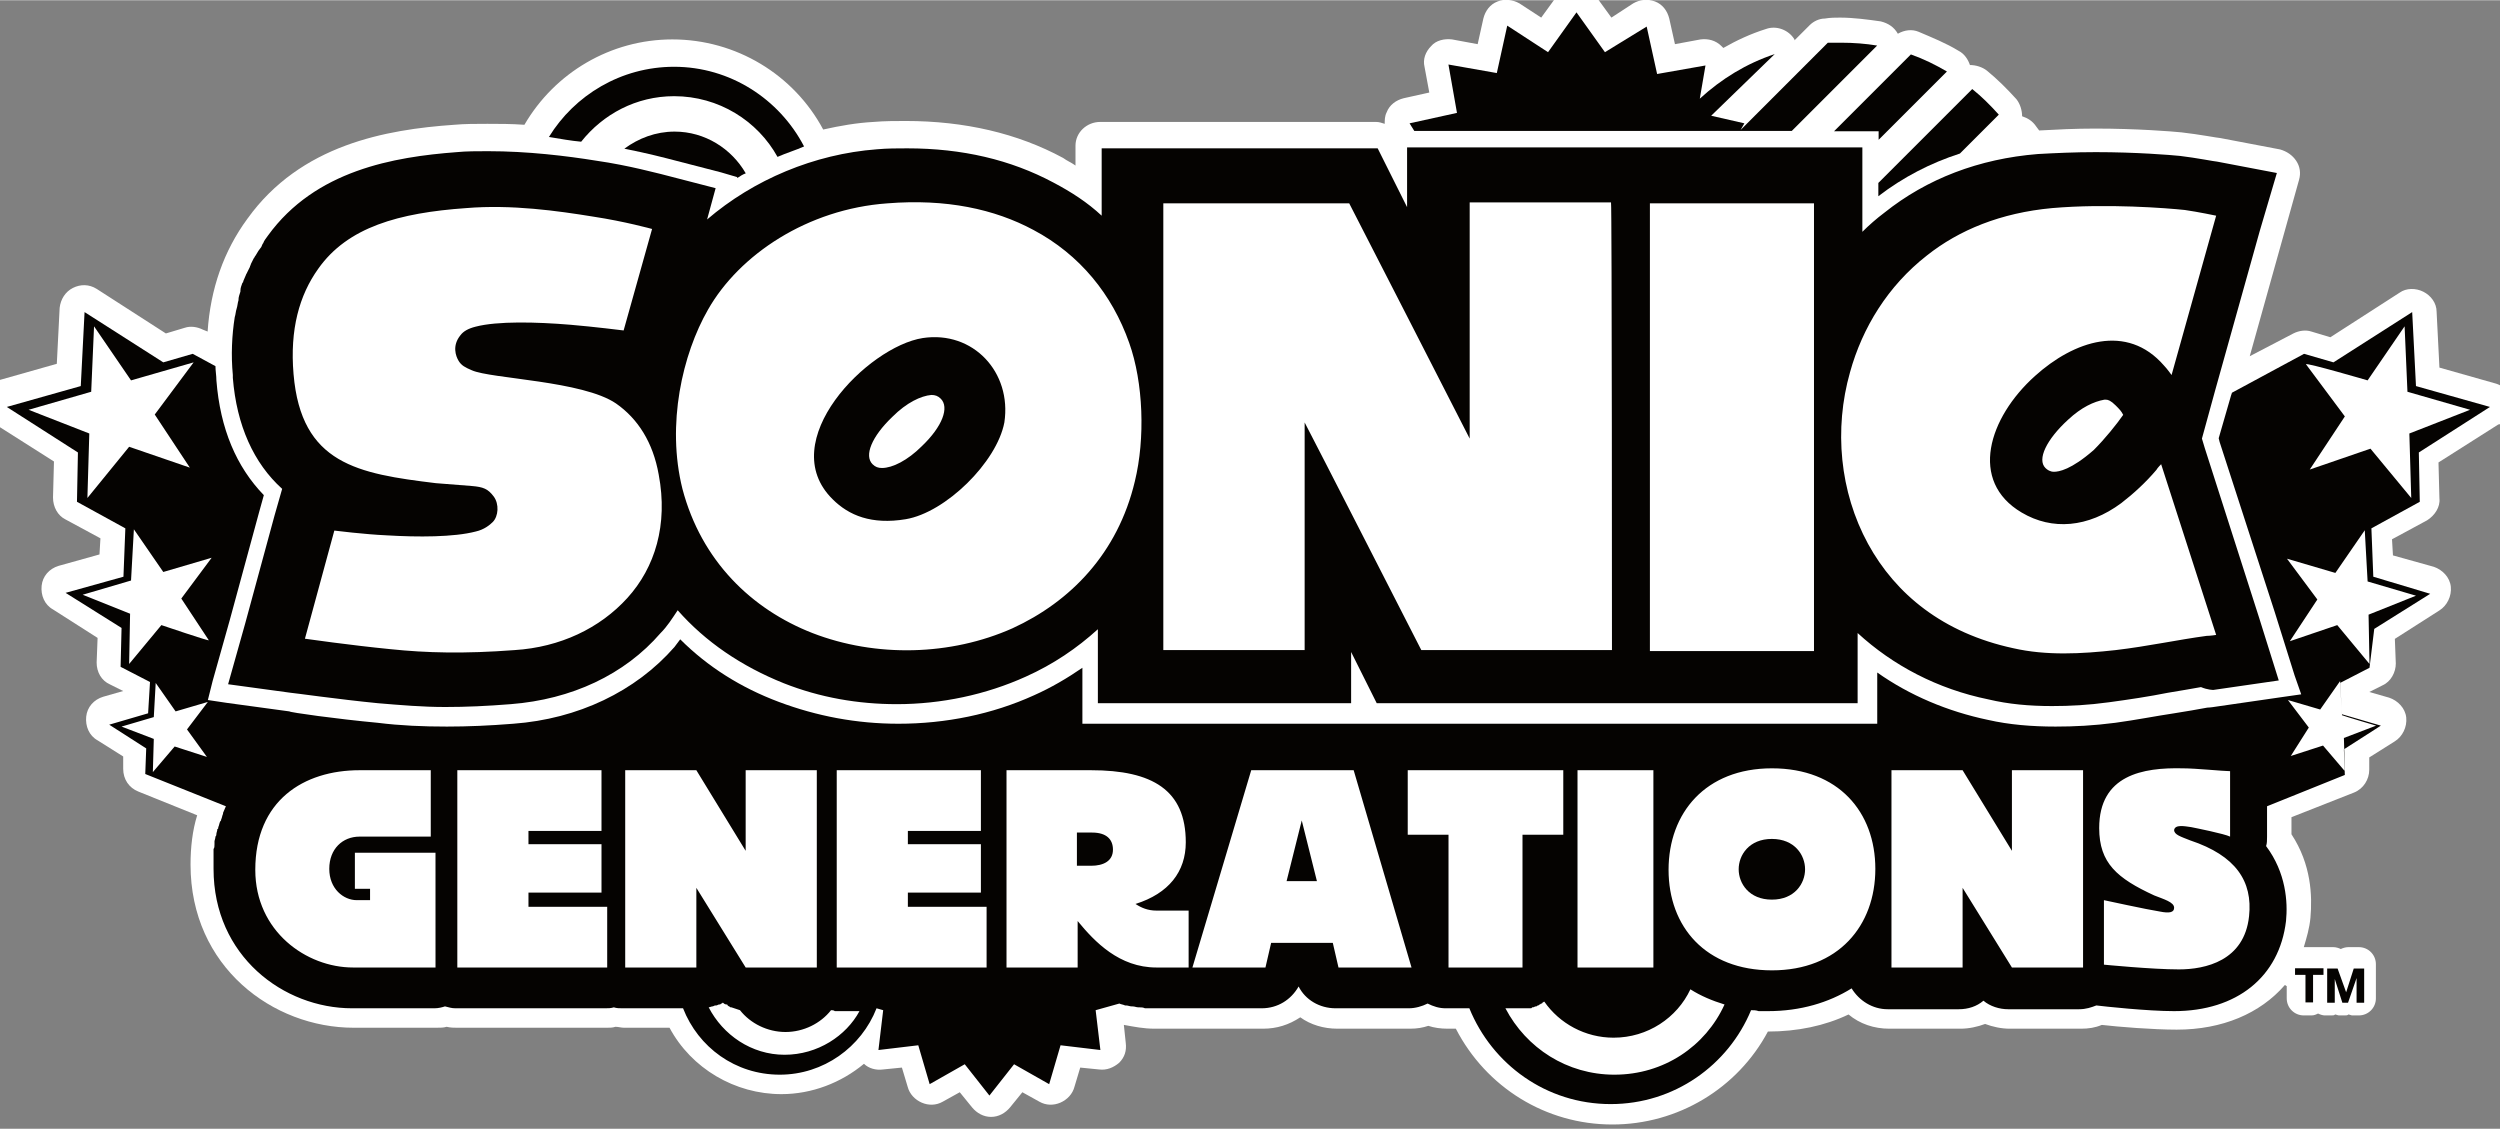<?xml version="1.0" encoding="UTF-8"?> <svg xmlns="http://www.w3.org/2000/svg" xmlns:xlink="http://www.w3.org/1999/xlink" id="svg6181" viewBox="0 0 500 225.7" width="2500" height="1129"><rect x="0" y="0" width="500" height="225.7" fill="#808080" stroke="none"/><style>.st0{clip-path:url(#SVGID_2_)}.st1{fill:#fff}.st2{fill:#050301}</style><g id="layer1" transform="translate(-43.808 -458.164)"><g transform="matrix(1.897 0 0 -1.897 -628.236 1248.487)" id="g4175"><defs><path id="SVGID_1_" d="M236.1 244.3h500v225.8h-500z"></path></defs><clipPath id="SVGID_2_"><use xlink:href="#SVGID_1_" overflow="visible"></use></clipPath><g id="g4177" class="st0"><g id="g4183" transform="translate(619.256 374.088)"><path id="path4185" class="st1" d="M0 0c-.1 1-.9 1.8-1.8 2.1l-6 1.7-.3 5.9c0 .9-.6 1.7-1.4 2.1-.8.4-1.8.4-2.5-.1L-19.3 7l-2 .6c-.6.2-1.3.1-1.9-.2L-27.8 5l5.2 18.6c.2.7.1 1.4-.3 2s-1 1-1.7 1.2l-6.3 1.2c-.2 0-2.3.4-4.1.6-1 .1-4.7.4-9.1.4-2.1 0-4.1-.1-5.9-.2-.1.1-.2.3-.3.4-.4.6-.9.9-1.5 1.1 0 .6-.2 1.3-.6 1.8-1 1.1-2 2.1-3.1 3-.5.4-1.2.6-1.8.6-.2.6-.6 1.2-1.2 1.5-1.3.8-2.8 1.4-4.2 2-.7.3-1.5.2-2.2-.2-.4.7-1 1.1-1.8 1.3-1.4.2-2.9.4-4.3.4-.5 0-1 0-1.6-.1-.6 0-1.2-.3-1.6-.7l-1.6-1.6v.1c-.6 1-1.9 1.5-3 1.1-1.6-.5-3.1-1.2-4.5-2l-.2.2c-.6.6-1.4.8-2.2.7l-2.7-.5-.6 2.7c-.2.8-.7 1.5-1.5 1.8-.8.3-1.6.2-2.3-.2l-2.3-1.5-1.6 2.2c-.5.7-1.3 1.1-2.1 1.1s-1.6-.4-2.1-1.1l-1.6-2.2-2.3 1.5c-.7.4-1.6.5-2.3.2-.8-.3-1.3-1-1.5-1.8l-.6-2.7-2.7.5c-.8.1-1.7-.1-2.2-.7-.6-.6-.9-1.4-.7-2.2l.5-2.7-2.7-.6c-.8-.2-1.5-.7-1.8-1.5-.2-.4-.2-.8-.2-1.2-.3.1-.6.2-.9.2H-149c-1.4 0-2.6-1.1-2.6-2.5v-2.1c-.4.3-.9.5-1.3.8-4.8 2.6-10.4 3.9-16.6 3.9-1.1 0-2.2 0-3.4-.1-1.8-.1-3.5-.4-5.3-.8-3.1 5.8-9.2 9.5-15.9 9.5-6.5 0-12.4-3.5-15.6-9-1.4.1-2.7.1-3.9.1-1.2 0-2.4 0-3.5-.1-7.2-.5-16.2-2.1-21.8-9.9-2.5-3.4-3.9-7.4-4.2-11.9l-.5.2c-.6.3-1.3.4-1.9.2l-2-.6-7.3 4.7c-.8.5-1.7.5-2.5.1s-1.3-1.2-1.4-2.1l-.3-5.9-6-1.7c-1-.3-1.7-1.1-1.8-2.1-.1-1 .3-2 1.2-2.5l6.3-4-.1-3.8c0-1 .5-1.9 1.3-2.3l3.7-2-.1-1.7-4.3-1.2c-1-.3-1.7-1.1-1.8-2.1-.1-1 .3-2 1.2-2.5l4.7-3-.1-2.6c0-1 .5-1.9 1.4-2.3l1.4-.7-2.1-.6c-1-.3-1.7-1.1-1.8-2.1-.1-1 .3-2 1.2-2.5l2.7-1.7v-1.3c0-1.1.6-2 1.6-2.4l6.2-2.5c-.5-1.6-.7-3.4-.7-5.2 0-10.8 8.7-17.2 17.2-17.2h8.7c.4 0 .8 0 1.1.1.4-.1.8-.1 1.1-.1h15.8c.3 0 .6 0 .9.1.3 0 .6-.1.9-.1h4.8c2.3-4.3 6.9-7 11.8-7 3.2 0 6.3 1.2 8.7 3.2.5-.5 1.3-.7 2-.6l2 .2.6-2c.2-.8.8-1.4 1.5-1.7.7-.3 1.5-.3 2.2.1l1.8 1 1.3-1.6c.5-.6 1.2-1 2-1s1.5.4 2 1l1.3 1.6 1.8-1c.7-.4 1.5-.4 2.2-.1.7.3 1.3.9 1.5 1.7l.6 2 2-.2c.8-.1 1.5.2 2.1.7.6.6.8 1.3.7 2.1l-.2 1.9c1.1-.2 2.1-.4 3.2-.4h11.5c1.4 0 2.7.4 3.9 1.2 1.1-.8 2.5-1.2 3.9-1.2h7.7c.7 0 1.3.1 1.9.3.6-.2 1.3-.3 2-.3h.9C-108.3-72.1-102-76-95-76c6.9 0 13.2 3.8 16.4 9.8 3.1 0 6 .6 8.5 1.8 1.2-1 2.7-1.5 4.3-1.5h7.5c.9 0 1.8.2 2.6.5.8-.3 1.7-.5 2.6-.5h7.5c.8 0 1.5.1 2.2.4 1.7-.2 5.4-.5 7.9-.5 4.8 0 8.8 1.7 11.4 4.7.1 0 .1-.1.2-.1v-1.3c0-1 .8-1.8 1.8-1.8h.8c.3 0 .5.1.7.2.2-.1.5-.2.7-.2h.7c.2 0 .3 0 .4.1.1 0 .3-.1.4-.1h.6c.2 0 .3 0 .4.1.1 0 .3-.1.4-.1h.7c1 0 1.8.8 1.8 1.8v3.6c0 1-.8 1.8-1.8 1.8h-1.1c-.3 0-.6-.1-.8-.2-.2.1-.5.2-.8.2h-3.1c.3 1 .6 2 .7 3.1.2 2.3.1 5.6-2 8.8v1.8l6.6 2.6c1 .4 1.6 1.4 1.6 2.4v1.3l2.7 1.7c.8.5 1.3 1.5 1.2 2.5-.1 1-.9 1.8-1.8 2.1l-2.1.6 1.4.7c.9.4 1.4 1.4 1.4 2.3l-.1 2.6 4.7 3c.8.5 1.3 1.5 1.2 2.5-.1 1-.9 1.8-1.8 2.1l-4.3 1.2-.1 1.7 3.7 2c.8.5 1.4 1.4 1.3 2.3l-.1 3.8 6.3 4C-.3-2 .1-1 0 0"></path></g><g id="g4187" transform="translate(489.91 323.743)"><path id="path4189" class="st2" d="M0 0h3.2L1.6 6.4 0 0z"></path></g><g id="g4191" transform="translate(469.405 328.867)"><path id="path4193" class="st2" d="M0 0h-1.6v-3.5h1.5c1.3 0 2.3.5 2.3 1.7C2.2-.7 1.5 0 0 0"></path></g><g id="g4195" transform="translate(541.075 328.196)"><path id="path4197" class="st2" d="M0 0c-2.4 0-3.5-1.7-3.5-3.2S-2.4-6.4 0-6.4s3.5 1.7 3.5 3.2S2.4 0 0 0"></path></g><g id="g4199" transform="translate(552.3 395.956)"><path id="path4201" class="st2" d="M0 0c2.6 2 5.5 3.5 8.6 4.5l4.1 4.1c-.9 1-1.8 1.9-2.8 2.7L0 1.4V0z"></path></g><g id="g4203" transform="translate(501.722 396.468)"><path id="path4205" class="st2" d="M0 0l-.3-.2.6-.5L0 0z"></path></g><g id="g4207" transform="translate(548.375 412.141)"><path id="path4209" class="st2" d="M0 0h-1.4l-9.2-9.2.4.7-3.5.8L-7-1.2c-3-1-5.6-2.6-7.9-4.7l.6 3.5-5.1-.9-1.1 5-4.4-2.7-3 4.2-3-4.2-4.3 2.8-1.1-5-5.1.9.9-5.1-5-1.1.5-.8h39.8l9 9C2.6-.1 1.3 0 0 0"></path></g><g id="g4211" transform="translate(559.53 409.106)"><path id="path4213" class="st2" d="M0 0c-1.2.7-2.4 1.3-3.8 1.8l-8.1-8.1h4.7v-.9L0 0z"></path></g><g id="g4215" transform="translate(415.54 401.703)"><path id="path4217" class="st2" d="M0 0c2.3 2.9 5.8 4.8 9.8 4.8 4.7 0 8.8-2.6 10.9-6.4.9.4 1.9.7 2.8 1.1-2.6 5-7.8 8.4-13.7 8.4C4.2 7.9-.7 4.9-3.4.5-2.2.3-1.1.1 0 0"></path></g><g id="g4219" transform="translate(424.492 399.969)"><path id="path4221" class="st2" d="M0 0l5.8-1.5L7.5-2v-.1c.3.2.6.4.9.5C6.9 1 4.1 2.8.9 2.8c-2 0-3.8-.7-5.3-1.8C-1.9.5 0 0 0 0"></path></g><g id="g4223" transform="translate(451.456 369.604)"><path id="path4225" class="st2" d="M0 0c-1.5-1.5-3.1-2.3-4.2-2.3-.4 0-.7.1-1 .4-.9.9-.1 2.9 2.1 5 1.5 1.5 3 2.2 4.1 2.3.4 0 .7-.1 1-.4.9-.9.2-2.9-2-5m.1 11.4c-5.8-.9-15.7-10.9-9.5-17 1.7-1.7 4.1-2.7 7.7-2.1 4.2.7 9.6 6 10.4 10.2.8 5.3-3.3 9.7-8.6 8.9"></path></g><g id="g4227" transform="translate(578.115 372.904)"><path id="path4229" class="st2" d="M0 0c-.7-1-1.9-2.5-3.1-3.7C-5.5-5.8-6.8-6-7.3-6c-.4 0-.7.2-.9.4-.9.9.1 3 2.4 5.1C-4.4.8-3.1 1.4-2 1.6h.2c.2 0 .5-.1 1-.6.4-.4.6-.6.8-1m5.1 4.2s-.5.7-.8 1C.4 9.7-5.2 7.8-9.3 4.1c-4.9-4.4-7-11.1-1.4-14.4 3.2-1.9 7-1.6 10.5 1 1.3 1 2.6 2.2 3.7 3.5.1.2.5.6.5.6l5.8-18s-.6-.1-1-.1c-3-.4-6.2-1.1-9.6-1.5-3.6-.4-7.3-.6-10.8.2-7.4 1.6-12.4 5.7-15.3 11-3 5.5-3.6 12.1-1.9 18.1 1.3 4.7 4 9.1 8.1 12.3 3.4 2.7 7.8 4.5 13.2 5 5.8.5 12.1 0 14-.2 1.4-.2 3.3-.6 3.3-.6L5.1 4.2zm-37.7-29.1h-17.3v47.2h17.3v-47.2zm-21.3.1H-74S-85.5-2.3-86.3-.8v-24h-14.9v47.1h19.6S-69.7-.9-68.9-2.5v24.9H-54c.1 0 .1-47.2.1-47.2zM-104.2-7c-1.8-7.6-6.8-12.7-12.9-15.5-6.5-2.9-14.4-3.1-21.1-.5-6.4 2.5-11.7 7.6-13.7 15.2-1.7 6.8 0 14.2 2.7 18.9 3.3 5.8 10.5 10.6 18.9 11.2 6.2.5 11.3-.6 15.4-2.8 4.9-2.6 8.3-6.8 10.1-11.9 1.5-4.2 1.7-10.1.6-14.6m-53.5-12.3c-2.9-3.2-7.1-5.2-11.9-5.5-5.3-.4-9.3-.3-13.1.1-4.1.4-9 1.1-9 1.1l3.1 11.4s3.2-.4 5.5-.5c3.3-.2 7.1-.2 9.4.4.9.2 1.5.7 1.8 1 .6.6.7 1.9.1 2.7-.6.8-1.1 1-2.3 1.1-1.2.1-2.6.2-3.8.3-8.2 1-14.2 2-15 11.5-.4 4.7.6 8.3 2.6 11.1 3.1 4.4 8.5 5.9 15.6 6.4 4.8.4 9.7-.3 13.4-.9 3.3-.5 6.2-1.3 6.2-1.3l-3-10.7s-3.2.4-5.6.6c-3.6.3-7.7.4-10-.2-.8-.2-1.3-.5-1.6-.9-.9-1.1-.5-2.2-.2-2.7s.7-.7 1.4-1c2-.9 11.7-1.1 15.2-3.5 2.3-1.6 3.9-4.1 4.5-7.5 1-5.3-.4-9.8-3.3-13M16.2 25.5l-6.3 1.2c-.2 0-2.2.4-3.9.6-1 .1-4.6.4-8.9.4-2.2 0-4.3-.1-6.1-.2-6.2-.5-11.7-2.6-16.2-6.2-.8-.6-1.6-1.3-2.3-2v8.9h-48V21.9l-1.5 3-1.6 3.2h-29.1V21c-1.5 1.4-3.2 2.5-5.1 3.5-4.5 2.4-9.6 3.6-15.4 3.6-1 0-2.1 0-3.2-.1-6.6-.5-13-3.2-17.9-7.4l.9 3.3-5.8 1.5c-.1 0-3.3.9-6.8 1.4-3.1.5-7.2 1-11.4 1-1.1 0-2.3 0-3.3-.1-6.6-.5-14.9-1.9-19.9-8.8-.2-.3-.4-.5-.5-.8-.1-.1-.1-.2-.2-.4-.1-.1-.2-.3-.3-.4-.1-.2-.2-.3-.3-.5-.1-.1-.1-.2-.2-.3l-.3-.6c0-.1-.1-.2-.1-.3l-.3-.6c0-.1-.1-.1-.1-.2-.1-.2-.2-.5-.3-.7 0-.1 0-.1-.1-.2-.1-.3-.2-.5-.2-.8V13c-.1-.3-.2-.6-.2-.8v-.1c-.1-.3-.1-.6-.2-.9-.1-.3-.1-.6-.2-.9-.3-1.9-.4-4-.2-6.1v-.3c.4-5 2.2-9 5.2-11.7l-.8-2.8L-198-22l-1.8-6.4 6.6-.9c.2 0 5.1-.7 9.2-1.1 2.4-.2 4.7-.4 7.1-.4 2.2 0 4.4.1 6.9.3 6.4.5 12 3.1 15.8 7.5.7.7 1.2 1.5 1.8 2.4 2.9-3.3 6.7-5.9 11.2-7.7 3.8-1.5 7.8-2.2 11.9-2.2 4.7 0 9.4 1 13.6 2.9 2.9 1.3 5.4 3 7.6 5V-30.4H-81.4v5.4l1.1-2.2 1.6-3.2H-28v7.4c3.7-3.4 8.4-5.9 13.8-7 2.1-.5 4.3-.7 6.7-.7 1.9 0 3.8.1 6 .4 2.2.3 4.2.6 6.2 1 1.2.2 2.4.4 3.5.6.7-.3 1.3-.3 1.3-.3l6.9 1-2.1 6.7L8.6-3.5l-.3 1 1.4 5.1 4.7 16.8 1.8 6.1z"></path></g><g id="g4231" transform="translate(604.083 346.64)"><path id="path4233" class="st2" d="M0 0l-3.4 4.1-5-1.7 2.9 4.4-3.2 4.3 5.1-1.5 3.1 4.5.3-5.4 5.1-1.5-5-2L0 0zm.7-6.5l-3.4-1.3.1-3.5-2.3 2.7-3.4-1.1 1.9 3-2.2 2.9 3.4-1 2.1 3 .2-3.6C-2.7-5.5.7-6.5.7-6.5zm-.9 36.4l3.9 5.7.3-6.9 6.6-1.9-6.4-2.5.2-6.8-4.3 5.2-6.4-2.2 3.7 5.6-4.1 5.5c0 .2 6.5-1.7 6.5-1.7zm-12.5-56.5c-.5-4.7-4.6-5.6-7.4-5.6-2.8 0-7.9.5-7.9.5v6.8s4.6-1 5.9-1.2c1-.2 1.5-.1 1.5.4 0 .6-1.1.9-2.1 1.3-3.9 1.8-5.8 3.4-5.8 7.1 0 5.6 4.6 6.4 8.8 6.3 1.4 0 4.3-.3 5-.3v-6.9c-.6.3-3.6.9-4.1 1-.7.1-1.7.3-1.8-.3 0-.5.7-.7 1.7-1.1 4.8-1.6 6.6-4.3 6.2-8M-30.2-32h-7.5l-5.2 8.4V-32h-7.5v20.8h7.5l5.2-8.5v8.5h7.5V-32zm-32.8-.3c-7 0-10.9 4.6-10.9 10.6S-70-11-63-11s10.9-4.6 10.9-10.6S-56-32.3-63-32.3m-16.6-11c-5 0-9.3 2.8-11.5 7H-88.5c.1 0 .2 0 .2.1h.1c.1 0 .2.1.3.1.1 0 .1 0 .2.1.1 0 .1 0 .2.1.1 0 .1.1.2.1 0 0 .1 0 .1.1.1 0 .1.1.2.1 1.6-2.3 4.3-3.8 7.3-3.8 3.6 0 6.7 2.1 8.1 5.1 1.1-.7 2.3-1.2 3.6-1.6-2-4.4-6.4-7.4-11.6-7.4M-97.1-32v14h-4.3v6.8H-85V-18h-4.3v-14h-7.8zm-11.6 0l-.6 2.6h-6.5l-.6-2.6h-7.7l6.2 20.8h10.8L-101-32h-7.7zm25.2 20.8h8V-32h-8v20.8zm-41-20.8h-3.4c-3.9 0-6.5 2.7-8.3 4.9V-32h-7.5v20.8h8.9c6.5 0 10-2.1 10-7.6 0-3.1-1.8-5.4-5.3-6.5.6-.4 1.3-.7 2.2-.7h3.4v-6zm-21.3 0h-15.8v20.8h15.2v-6.4h-7.7V-19h7.7v-5.1h-7.7v-1.5h8.3V-32zm-21.3-9.2c-3.5 0-6.5 2.1-8 5 .1 0 .3.1.4.1.1 0 .2.1.3.1h.1c.1 0 .2.1.3.1h.1c.1.1.2.1.3.2.1-.1.2-.2.4-.2 0 0 .1 0 .1-.1.1-.1.2-.1.3-.2h.1l.9-.3c1.1-1.4 2.9-2.3 4.8-2.3s3.7.9 4.8 2.3c.1 0 .3 0 .4-.1h2.6c-1.4-2.6-4.4-4.6-7.9-4.6m-9.3 9.2h-7.5v20.8h7.5l5.2-8.5v8.5h7.5V-32h-7.5l-5.2 8.4V-32zm-9.4 0h-15.8v20.8h15.2v-6.4h-7.7V-19h7.7v-5.1h-7.7v-1.5h8.3V-32zm-18.1 0h-8.7c-4.9 0-10.3 3.8-10.3 10.3 0 7.3 5.1 10.5 11 10.5h7.5v-7h-7.5c-1.8 0-3.2-1.3-3.2-3.4 0-2.1 1.5-3.3 2.9-3.3h1.4v1.2h-1.6v3.8h8.5V-32zm-28.9 36.1l-3.4-4.1.1 5.3-5 2 5.1 1.5.3 5.4 3.1-4.5 5.1 1.5-3.2-4.3 2.9-4.4c0-.1-5 1.6-5 1.6zm4.8-13.9l-3.4 1.1-2.3-2.7.1 3.5-3.4 1.3 3.4 1 .2 3.6 2.1-3 3.4 1-2.2-2.9 2.1-2.9zm-12.6 27.3l.2 6.8-6.4 2.5 6.6 1.9.3 6.9 3.9-5.7 6.6 1.9-4.1-5.5 3.7-5.6-6.4 2.2-4.4-5.4zM.4 9.2l-.2 5.1 5.1 2.8-.1 5.2 7.5 4.8-7.8 2.2-.4 7.8-8.3-5.3-3.1.9-7.6-4.1-.1-.3-1.3-4.5.1-.4L-10 5.5l2.1-6.7.7-2-2.1-.3-6.9-1s-.6-.1-.9-.1c-1.1-.2-2.2-.4-3.5-.6-2-.3-4-.7-6.2-1-2.3-.3-4.3-.4-6.3-.4-2.5 0-4.9.2-7.1.7-4.3.9-8.3 2.6-11.7 5v-5.4H-135.7V-.4c-1.6-1.1-3.3-2.1-5.1-2.9-4.4-2-9.3-3-14.3-3-4.4 0-8.6.8-12.6 2.3-4 1.5-7.5 3.7-10.4 6.6-.2-.3-.4-.5-.6-.8-4.1-4.7-10.2-7.6-17-8.1-2.5-.2-4.8-.3-7-.3-2.5 0-4.9.1-7.3.4-4.3.4-9.3 1.1-9.3 1.2l-6.6.9-2 .3.5 2 1.8 6.4 3.1 11.4.5 1.8c-2.9 3-4.6 7-5 12.1 0 .5-.1 1-.1 1.5l-2.4 1.3-3.1-.9-8.3 5.3-.4-7.8-7.8-2.2 7.5-4.8-.1-5.2 5.1-2.8-.2-5.1-6.1-1.7 5.9-3.7-.1-4.1 3.1-1.6-.2-3.3-4.1-1.2 3.9-2.5-.1-2.7 8.5-3.4c-.1-.2-.2-.5-.3-.7v-.1c-.1-.2-.1-.4-.2-.6 0-.1 0-.1-.1-.2-.1-.2-.1-.4-.2-.6 0-.1 0-.2-.1-.2 0-.2-.1-.4-.1-.5 0-.1 0-.2-.1-.3 0-.2-.1-.4-.1-.5v-.3c0-.2 0-.4-.1-.5v-.3-.6-.3-.9c0-9.2 7.4-14.7 14.6-14.7h8.7c.4 0 .8.1 1.1.2.4-.1.7-.2 1.1-.2h15.8c.3 0 .6 0 .9.1.3-.1.6-.1.9-.1h6.4c1.6-4.1 5.5-7 10.2-7 4.6 0 8.6 2.9 10.2 7l.7-.2-.5-4.2 4.2.5 1.2-4.1 3.7 2.1 2.6-3.3 2.6 3.3 3.7-2.1 1.2 4.1 4.2-.5-.5 4.2 2.5.7c.2-.1.4-.1.6-.2h.1c.2 0 .4-.1.6-.1h.1c.2 0 .4-.1.6-.1h.1c.2 0 .4 0 .6-.1h12.3c1.7 0 3.1.9 3.9 2.3.7-1.4 2.2-2.3 3.9-2.3h7.7c.7 0 1.4.2 2 .5.6-.3 1.2-.5 1.9-.5h2.5c2.4-5.9 8.1-10.1 14.9-10.1 6.7 0 12.4 4.1 14.8 9.9.3 0 .5 0 .8-.1h1c3.4 0 6.4.9 8.8 2.4.8-1.3 2.2-2.2 3.8-2.2h7.5c1 0 1.9.3 2.6.9.7-.6 1.7-.9 2.6-.9h7.5c.7 0 1.3.2 1.8.4.8-.1 5.4-.6 8.2-.6 6.6 0 11.1 3.6 11.8 9.5.2 2 0 5.1-2.1 7.9.1.3.1.6.1 1v3.2l8.2 3.3-.1 2.7 3.9 2.5-4.1 1.2-.2 3.3L0-.4l.5 4.1 5.9 3.7-6 1.8z"></path></g><g id="g4235" transform="translate(597.332 313.862)"><path id="path4237" class="st2" d="M0 0h-1.1v.7h3V0H.8v-2.9H0V0z"></path></g><g id="g4239" transform="translate(599.62 314.528)"><path id="path4241" class="st2" d="M0 0h1.1L2-2.5 2.8 0h1.1v-3.6h-.8V-1l-.9-2.6h-.6L.8-1.1v-2.5H0V0z"></path></g></g></g></g></svg> 